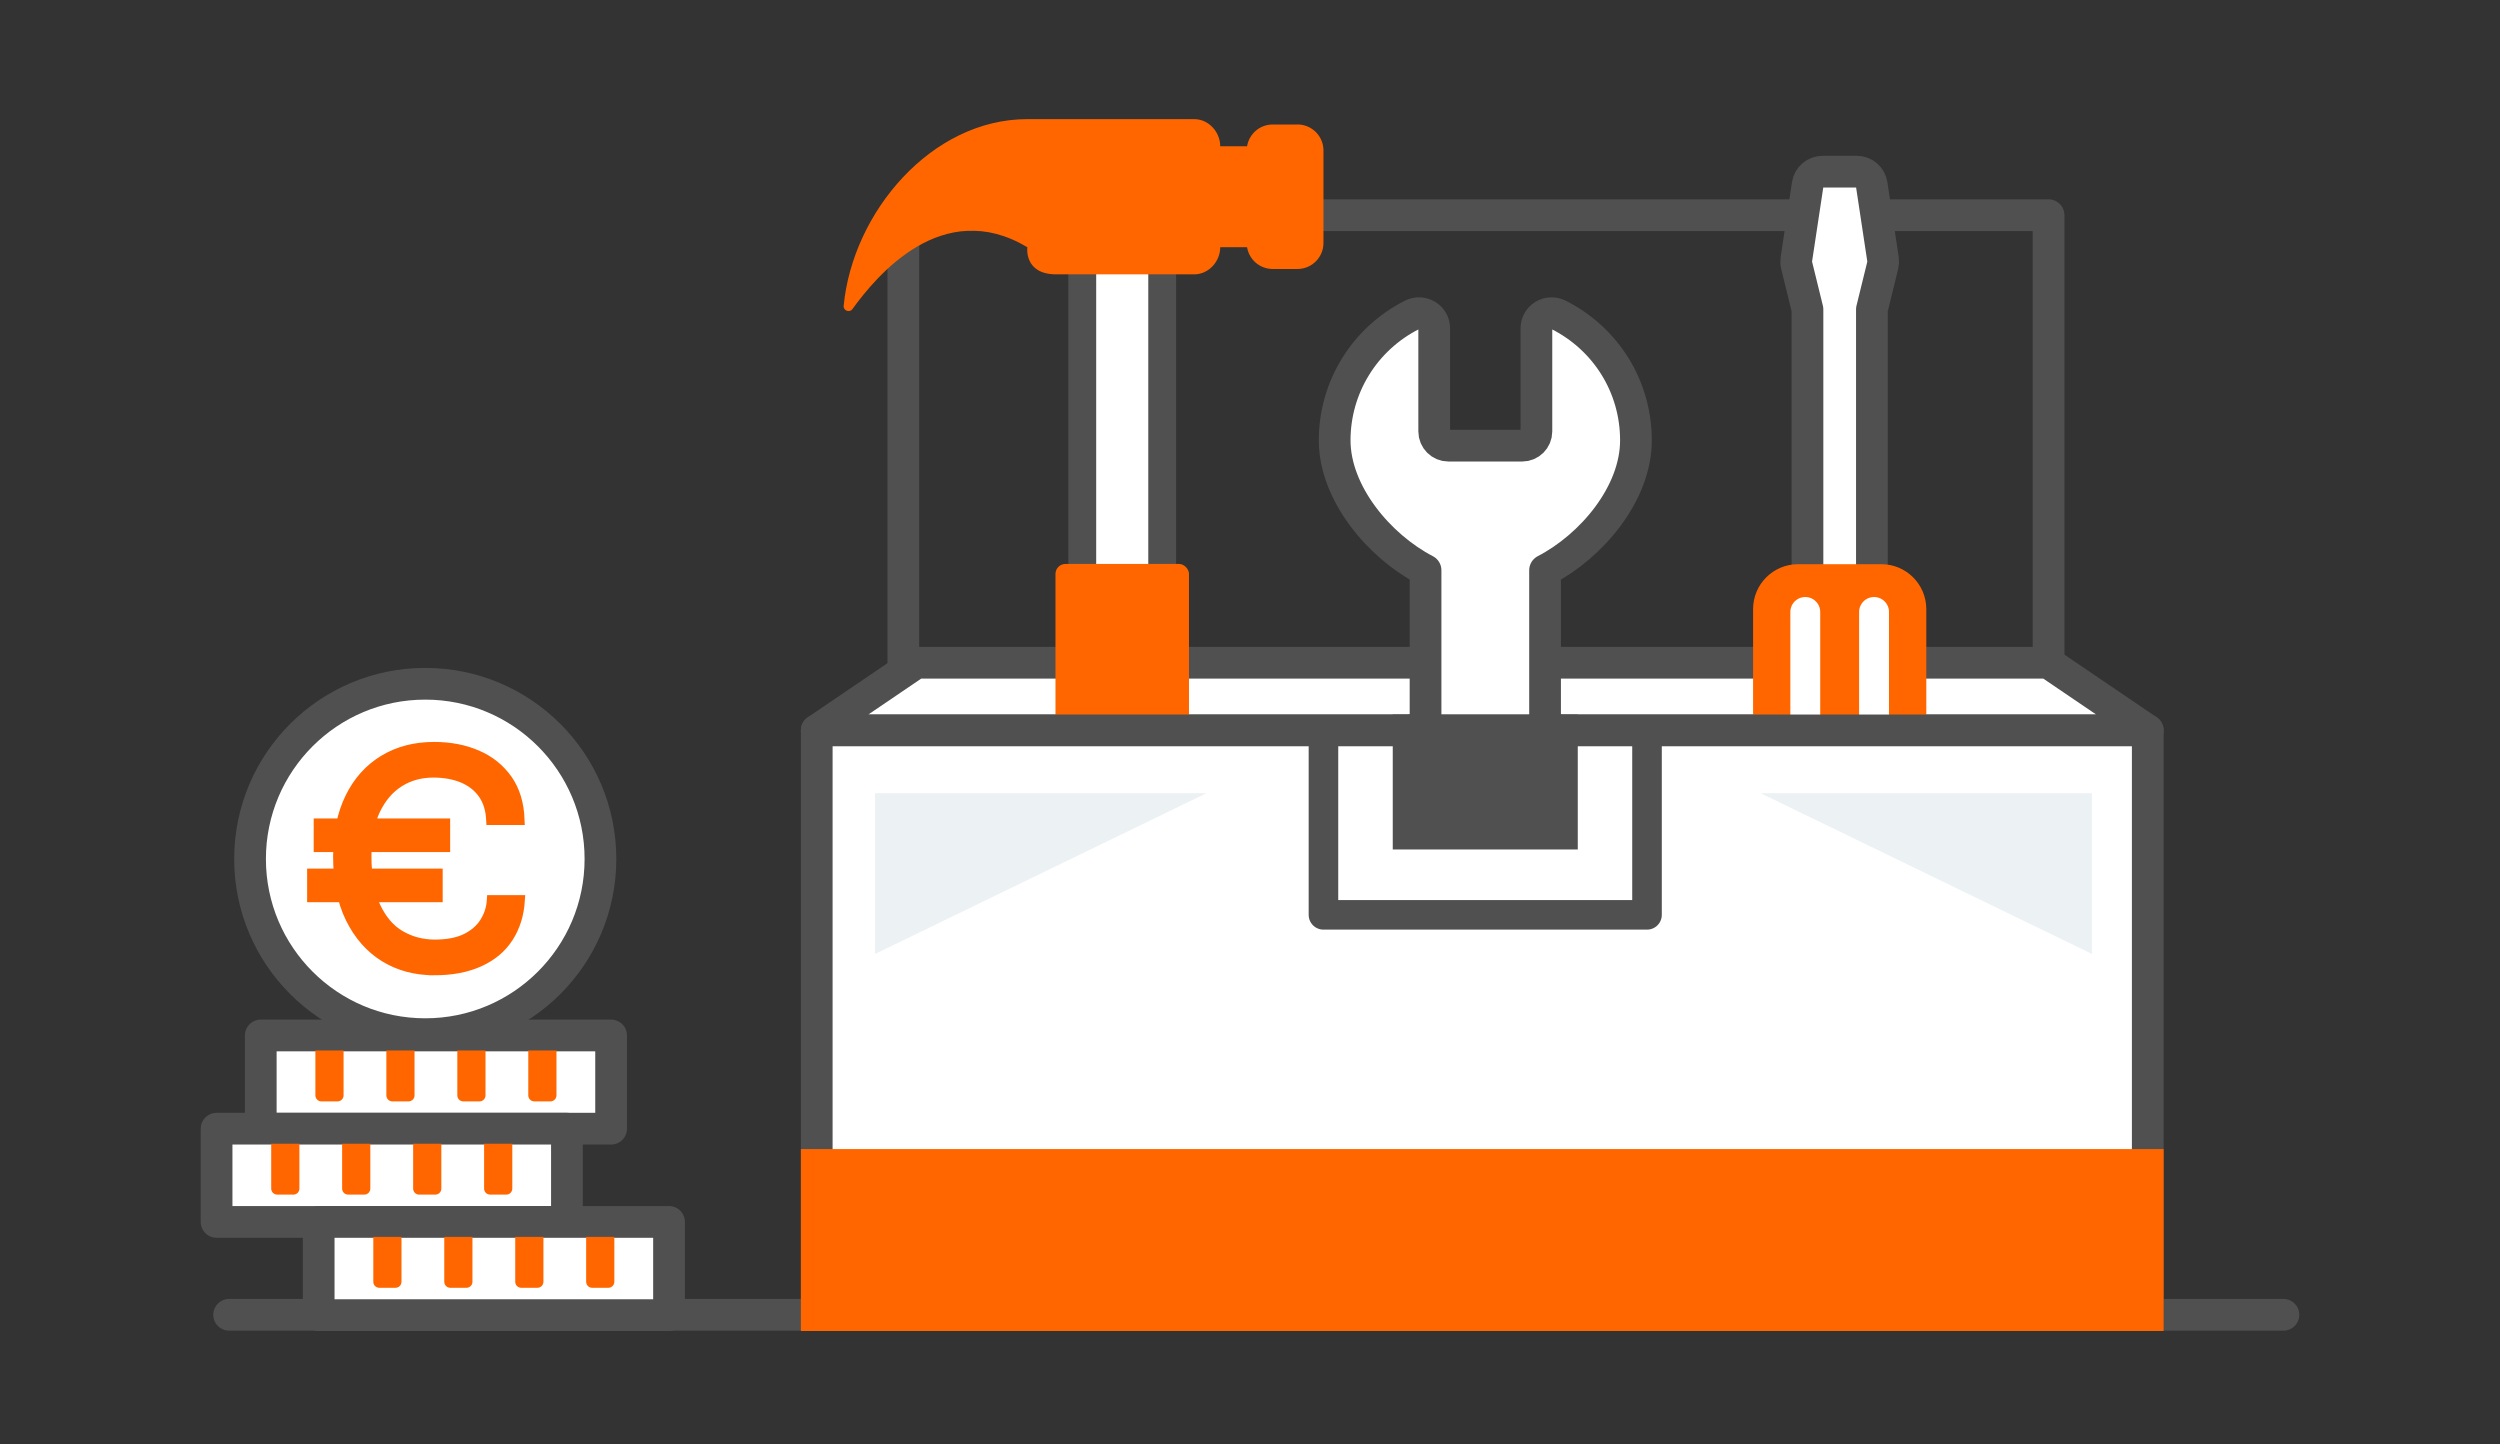 <?xml version="1.0" encoding="UTF-8"?>
<svg id="Livello_1" data-name="Livello 1" xmlns="http://www.w3.org/2000/svg" viewBox="0 0 502 290">
  <rect x="0" y="0" width="502" height="290" fill="#333333" stroke="none"/>
  <defs>
    <style>
      .cls-1, .cls-2, .cls-3, .cls-4, .cls-5, .cls-6, .cls-7 {
        stroke: #505050;
      }

      .cls-1, .cls-2, .cls-3, .cls-4, .cls-5, .cls-8 {
        stroke-width: 6.37px;
      }

      .cls-1, .cls-3, .cls-4, .cls-5, .cls-6, .cls-7 {
        stroke-linejoin: round;
      }

      .cls-1, .cls-3, .cls-9 {
        stroke-linecap: round;
      }

      .cls-1, .cls-4, .cls-7 {
        fill: #fff;
      }

      .cls-2 {
        fill: #505050;
      }

      .cls-2, .cls-10, .cls-8 {
        stroke-miterlimit: 10;
      }

      .cls-10 {
        stroke-width: 2px;
      }

      .cls-10, .cls-11, .cls-8 {
        fill: #f60;
      }

      .cls-10, .cls-8 {
        stroke: #f60;
      }

      .cls-3, .cls-9, .cls-5, .cls-6 {
        fill: none;
      }

      .cls-4, .cls-5, .cls-6, .cls-7, .cls-8 {
        stroke-linecap: square;
      }

      .cls-9 {
        stroke: #fff;
        stroke-width: 6px;
      }

      .cls-6 {
        stroke-width: 5.94px;
      }

      .cls-7 {
        stroke-width: 5.59px;
      }

      .cls-11, .cls-12 {
        stroke-width: 0px;
      }

      .cls-12 {
        fill: #ecf1f4;
      }
    </style>
  </defs>
  <g>
    <rect class="cls-5" x="181.39" y="43.21" width="229.96" height="95.26"/>
    <polygon class="cls-4" points="431.27 146.66 164 146.66 184 133.08 411.27 133.08 431.27 146.66"/>
    <g>
      <rect class="cls-7" x="217.32" y="49.64" width="16.05" height="139.95"/>
      <rect class="cls-11" x="211.94" y="113.24" width="26.81" height="83.22" rx="2" ry="2"/>
      <path class="cls-11" d="M260.53,25h-4.98c-2.59,0-4.73,1.89-5.14,4.37h-5.39c0-2.88-2.34-5.45-5.22-5.45h-33.51c-19.26,0-35.09,18.7-36.88,37.49-.09.98,1.18,1.45,1.76.65,4.76-6.58,18.01-22.63,35.12-12.42,0,0-.75,5.45,5.81,5.45h27.7c2.88,0,5.22-2.56,5.22-5.45h5.39c.41,2.48,2.54,4.37,5.14,4.37h4.98c2.88,0,5.22-2.34,5.22-5.22v-18.58c0-2.88-2.34-5.22-5.22-5.22Z"/>
    </g>
    <g>
      <g>
        <path class="cls-4" d="M362.94,116.34v-54.21l-2.18-8.88c-.1-.39-.11-.79-.05-1.18l2.27-15.01c.22-1.49,1.5-2.59,3.01-2.59h6.84c1.51,0,2.79,1.1,3.01,2.59l2.27,15.01c.06.39.04.79-.05,1.18l-2.18,8.88v54.21"/>
        <path class="cls-11" d="M352.02,208.09v-85.78c0-4.98,4.04-9.02,9.02-9.02h16.74c4.98,0,9.02,4.04,9.02,9.02v85.78c0,4.87-3.95,8.82-8.82,8.82h-17.13c-4.87,0-8.82-3.95-8.82-8.82Z"/>
      </g>
      <line class="cls-9" x1="376.31" y1="122.88" x2="376.31" y2="205.05"/>
      <line class="cls-9" x1="362.5" y1="122.88" x2="362.5" y2="205.05"/>
    </g>
    <path class="cls-4" d="M286.25,199.83v-85.32c-9.33-4.85-18.25-15.48-18.25-26.09s5.96-20.38,15.57-25.21c.94-.47,2.07-.42,2.97.13.9.55,1.45,1.54,1.45,2.59v20.71c0,1.57,1.28,2.85,2.85,2.85h14.82c1.57,0,2.85-1.28,2.85-2.85v-20.71c0-1.06.55-2.04,1.45-2.59.9-.55,2.02-.6,2.97-.13,9.6,4.83,15.57,14.49,15.57,25.21s-8.92,21.25-18.25,26.09v85.32h-23.97Z"/>
    <g>
      <line class="cls-3" x1="458.51" y1="264.01" x2="46.01" y2="264.01"/>
      <g>
        <g>
          <path class="cls-1" d="M122.71,226.64H52.36v-18.72h70.35v18.72Z"/>
          <g>
            <path class="cls-11" d="M107.29,210.94h3.24c.67,0,1.21.54,1.21,1.21v9.01h-5.66v-9.01c0-.67.54-1.21,1.21-1.21Z" transform="translate(217.82 432.1) rotate(-180)"/>
            <path class="cls-11" d="M93.04,210.94h3.24c.67,0,1.21.54,1.21,1.21v9.01h-5.66v-9.01c0-.67.54-1.21,1.21-1.21Z" transform="translate(189.32 432.1) rotate(-180)"/>
            <path class="cls-11" d="M78.79,210.94h3.24c.67,0,1.21.54,1.21,1.21v9.01h-5.66v-9.01c0-.67.54-1.21,1.21-1.21Z" transform="translate(160.82 432.1) rotate(-180)"/>
            <path class="cls-11" d="M64.54,210.94h3.24c.67,0,1.21.54,1.21,1.21v9.01h-5.66v-9.01c0-.67.54-1.21,1.21-1.21Z" transform="translate(132.32 432.1) rotate(-180)"/>
          </g>
        </g>
        <g>
          <circle class="cls-1" cx="85.39" cy="172.48" r="35.18"/>
          <path class="cls-10" d="M62.67,180.16v-4.75h25.22v4.75h-25.22ZM63.99,170.1v-4.75h25.4v4.75h-25.4ZM87.14,194.83c-3.72,0-7.03-.89-9.94-2.68-2.89-1.79-5.17-4.4-6.84-7.8-1.67-3.4-2.47-7.54-2.47-12.39,0-4.59.81-8.54,2.42-11.81,1.61-3.28,3.87-5.78,6.77-7.54,2.89-1.75,6.26-2.63,10.08-2.63,3.23,0,6.12.56,8.66,1.67,2.54,1.1,4.57,2.75,6.1,4.93,1.51,2.17,2.31,4.87,2.42,8.08h-5.71c-.11-2.14-.65-3.89-1.67-5.31-1-1.4-2.37-2.45-4.07-3.16-1.7-.7-3.66-1.05-5.87-1.05-2.58,0-4.87.63-6.89,1.91-2.02,1.28-3.61,3.16-4.79,5.64-1.16,2.49-1.75,5.57-1.75,9.24,0,4.17.61,7.55,1.84,10.17,1.23,2.61,2.87,4.54,4.96,5.75,2.09,1.21,4.4,1.82,6.94,1.82s4.68-.42,6.31-1.24c1.63-.82,2.89-1.91,3.72-3.28.84-1.35,1.3-2.82,1.4-4.4h5.64c-.18,2.89-.96,5.38-2.33,7.5-1.37,2.12-3.31,3.73-5.82,4.87-2.51,1.14-5.49,1.72-9.11,1.72h0Z"/>
        </g>
        <g>
          <path class="cls-1" d="M113.84,245.36H43.49v-18.72h70.35v18.72Z"/>
          <g>
            <path class="cls-11" d="M98.41,229.66h3.24c.67,0,1.21.54,1.21,1.21v9.01h-5.66v-9.01c0-.67.54-1.21,1.21-1.21Z" transform="translate(200.07 469.54) rotate(-180)"/>
            <path class="cls-11" d="M84.16,229.66h3.24c.67,0,1.21.54,1.21,1.21v9.01h-5.66v-9.01c0-.67.54-1.21,1.21-1.21Z" transform="translate(171.57 469.54) rotate(-180)"/>
            <path class="cls-11" d="M69.92,229.66h3.24c.67,0,1.21.54,1.21,1.21v9.01h-5.66v-9.01c0-.67.54-1.21,1.21-1.21Z" transform="translate(143.07 469.54) rotate(-180)"/>
            <path class="cls-11" d="M55.67,229.66h3.24c.67,0,1.21.54,1.21,1.21v9.01h-5.66v-9.01c0-.67.54-1.21,1.21-1.21Z" transform="translate(114.58 469.54) rotate(-180)"/>
          </g>
        </g>
        <g>
          <path class="cls-1" d="M134.34,264.08H63.99v-18.72h70.35v18.72Z"/>
          <g>
            <path class="cls-11" d="M118.92,248.38h3.24c.67,0,1.21.54,1.21,1.21v9.01h-5.66v-9.01c0-.67.54-1.21,1.21-1.21Z" transform="translate(241.07 506.97) rotate(-180)"/>
            <path class="cls-11" d="M104.67,248.38h3.24c.67,0,1.21.54,1.21,1.21v9.01h-5.66v-9.01c0-.67.54-1.21,1.21-1.21Z" transform="translate(212.58 506.97) rotate(-180)"/>
            <path class="cls-11" d="M90.42,248.38h3.24c.67,0,1.21.54,1.21,1.21v9.01h-5.66v-9.01c0-.67.54-1.21,1.21-1.21Z" transform="translate(184.08 506.97) rotate(-180)"/>
            <path class="cls-11" d="M76.17,248.38h3.24c.67,0,1.21.54,1.21,1.21v9.01h-5.66v-9.01c0-.67.54-1.21,1.21-1.21Z" transform="translate(155.58 506.97) rotate(-180)"/>
          </g>
        </g>
      </g>
    </g>
    <rect class="cls-4" x="164" y="146.66" width="267.27" height="117.41"/>
    <rect class="cls-8" x="164" y="233.92" width="267.27" height="30.16"/>
    <polyline class="cls-6" points="330.72 151.74 330.72 183.7 265.75 183.7 265.75 151.74"/>
    <polyline class="cls-2" points="313.63 143.48 313.63 167.39 282.85 167.39 282.85 143.48"/>
  </g>
  <path class="cls-12" d="M242.26,159.27h-66.54v32.28"/>
  <path class="cls-12" d="M353.52,159.27h66.54v32.28"/>
</svg>